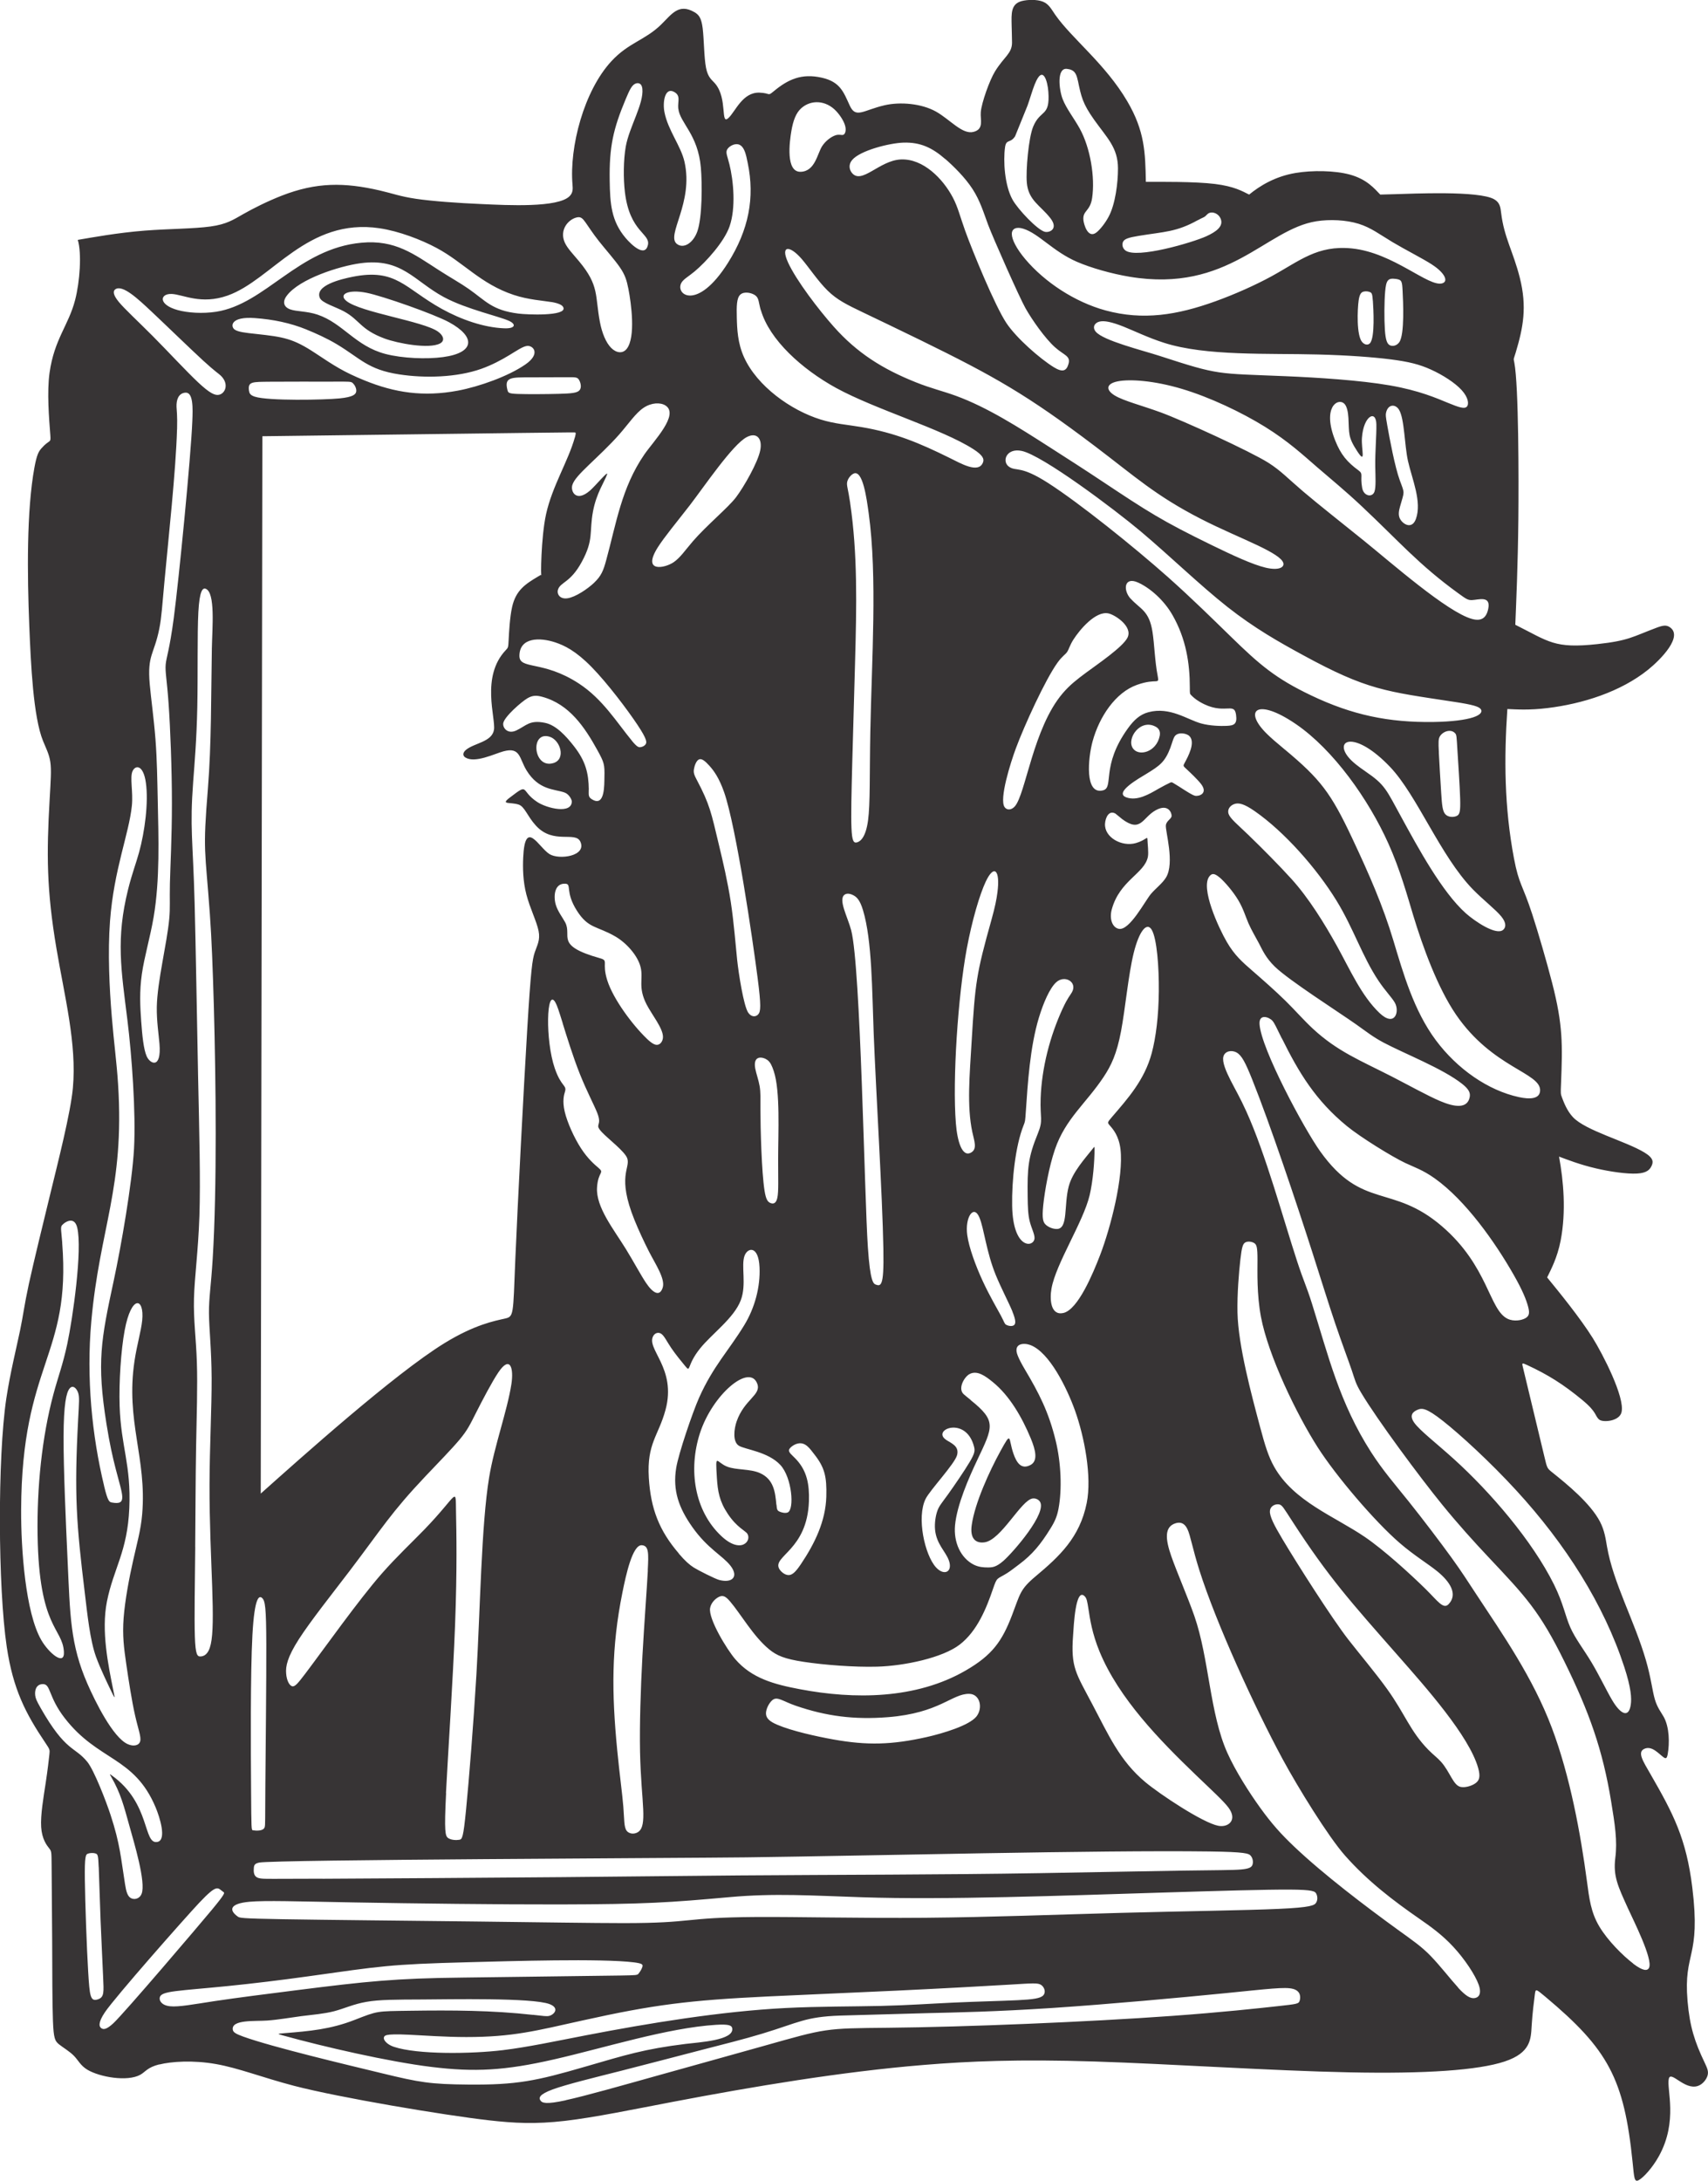<?xml version="1.0" encoding="UTF-8"?>
<!DOCTYPE svg PUBLIC "-//W3C//DTD SVG 1.1//EN" "http://www.w3.org/Graphics/SVG/1.1/DTD/svg11.dtd">
<!-- Creator: CorelDRAW -->
<svg xmlns="http://www.w3.org/2000/svg" xml:space="preserve" width="156.707mm" height="200mm" version="1.1" style="shape-rendering:geometricPrecision; text-rendering:geometricPrecision; image-rendering:optimizeQuality; fill-rule:evenodd; clip-rule:evenodd"
viewBox="0 0 307.43 392.37"
 xmlns:xlink="http://www.w3.org/1999/xlink">
 <defs>
  <style type="text/css">
   <![CDATA[
    .fil0 {fill:#373435}
   ]]>
  </style>
 </defs>
 <g id="Capa_x0020_1">
  <path class="fil0" d="M28.68 371.45c2.13,-0.54 6.07,-0.81 10.18,-0.08 4.11,0.72 8.4,2.44 14.08,3.92 8.19,2.13 26.91,5.27 35.04,6.2 4.58,0.52 8.39,0.72 13.73,0.1 5.34,-0.62 12.21,-2.05 19.45,-3.43 14.39,-2.74 30.27,-5.41 45.1,-6.63 8.11,-0.67 17.07,-1.05 30.71,-0.62 13.64,0.43 31.94,1.67 45.82,1.95 13.87,0.29 23.32,-0.38 28.04,-1.95 4.72,-1.57 4.72,-4.05 4.86,-6.39 0.14,-2.34 0.43,-4.53 0.57,-5.63 0.14,-1.1 0.14,-1.1 1.91,0.38 11.3,9.47 14.16,14.72 15.69,29.75 0.29,2.81 0.29,3.67 1.1,3.24 0.81,-0.43 2.43,-2.15 3.62,-4.29 3.52,-6.34 1.36,-12.12 1.8,-13.96 0.37,-1.54 2.81,2.11 5.23,1.3 0.86,-0.29 1.53,-1.14 1.74,-1.86 0.21,-0.72 -0.02,-1.29 -0.52,-2.34 -1.78,-3.72 -2.68,-6.44 -3.08,-11.11 -0.76,-8.94 2.43,-7.55 0.86,-20.38 -1.08,-8.8 -3.41,-13.27 -7.51,-20.38 -1.34,-2.33 -2.44,-3.97 -1.14,-4.58 1.35,-0.63 2.55,0.83 3.43,1.48 0.45,0.33 0.64,0.29 0.79,-0.52 0.35,-1.96 0.32,-4.86 -0.72,-6.72 -0.48,-0.86 -1.14,-1.62 -1.6,-3.17 -0.45,-1.55 -0.69,-3.89 -1.6,-7.01 -2.09,-7.19 -5.87,-13.87 -7.01,-20.48 -0.24,-1.38 -0.43,-2.86 -1.26,-4.46 -1.72,-3.3 -5.93,-6.74 -8.56,-8.84 -0.95,-0.76 -0.95,-0.76 -1.43,-2.79l-3.81 -15.85c-0.29,-1.14 -0.29,-1.14 0.64,-0.72 3.83,1.77 6.59,3.51 9.99,6.32 2.72,2.25 2.2,2.83 3.05,3.53 0.65,0.53 3.6,0.32 4,-1.34 0.65,-2.67 -3.4,-10.49 -5.17,-13.33 -2.32,-3.7 -6.04,-8.25 -8.22,-10.92 0.68,-1.4 1.83,-3.53 2.43,-6.63 1.01,-5.24 0.52,-10.73 -0.29,-15.11 1.44,0.53 3.72,1.44 6.65,2.12 2.55,0.6 5.6,1.03 7.39,0.93 1.79,-0.1 2.31,-0.72 2.62,-1.38 0.31,-0.67 0.41,-1.38 -1.29,-2.41 -3.4,-2.06 -10.58,-3.92 -12.87,-6.36 -1.07,-1.14 -1.64,-2.67 -1.93,-3.43 -0.29,-0.76 -0.29,-0.76 -0.21,-2.6 0.27,-6.96 0.37,-10.48 -1.6,-18.12 -1,-3.89 -2.53,-9.13 -3.58,-12.35 -1.81,-5.54 -2.38,-5.28 -3.29,-10.06 -1.75,-9.25 -1.79,-18.03 -1.19,-26.87 1.58,0.07 3.89,0.24 7.22,-0.17 6.27,-0.76 13.16,-2.91 18.12,-6.91 2.27,-1.83 6.43,-6.06 3.84,-7.68 -0.57,-0.36 -1.14,-0.31 -2.29,0.12 -4.42,1.66 -5.03,2.34 -10.68,2.96 -7.77,0.84 -8.67,-0.42 -14.78,-3.48 0.17,-4.31 0.46,-10.5 0.55,-19.05 0.07,-7.12 0.06,-23.89 -0.72,-28.08 -0.17,-0.92 -0.18,-0.43 0.24,-1.84 1.35,-4.51 2.07,-8.19 0.74,-13.47 -1.18,-4.69 -2.83,-7.23 -3.36,-11.66 -0.12,-1 -0.21,-1.86 -1.26,-2.46 -2.77,-1.57 -14.63,-1 -17.93,-0.91 -2.57,0.07 -2.57,0.07 -2.57,0.07 -1.03,-1.06 -2.4,-2.76 -5.48,-3.6 -2.72,-0.74 -6.77,-0.79 -9.75,-0.29 -3.74,0.63 -6.46,2.33 -8.37,3.89 -1.24,-0.62 -2.7,-1.48 -6.15,-1.91 -3.63,-0.45 -9.92,-0.38 -12.44,-0.38 -0.1,-5.26 -0.19,-9.13 -3.34,-14.49 -3.95,-6.73 -9.99,-11.3 -12.97,-15.57 -0.72,-1.03 -1.14,-1.93 -2.22,-2.36 -1.07,-0.43 -2.79,-0.38 -3.84,-0.1 -1.95,0.53 -1.83,2.27 -1.79,4.34 0.02,1.1 0.07,2.34 0.07,3.12 0,1.98 -1.43,2.54 -3.05,5.17 -0.99,1.6 -2.42,5.62 -2.57,7.32 -0.13,1.41 0.63,3.07 -1.31,3.58 -2.02,0.52 -4.2,-2.21 -6.75,-3.65 -2.58,-1.45 -6.43,-1.8 -9.27,-1.14 -3.83,0.89 -5.16,2.44 -6.25,0.07 -1.12,-2.43 -1.71,-4.28 -5.03,-5.03 -3.66,-0.83 -6.09,0.31 -8.65,2.43 -1.17,0.97 -0.52,0.34 -2.57,0.26 -3.05,-0.11 -4.33,3.38 -5.58,4.55 -1.5,1.41 -0.13,-3.44 -2.38,-6.15 -0.6,-0.72 -1.31,-1.05 -1.67,-2.88 -0.36,-1.84 -0.36,-5.17 -0.6,-7.1 -0.24,-1.93 -0.72,-2.46 -1.5,-2.91 -2.83,-1.63 -4.07,0.37 -5.98,2.24 -2.9,2.83 -5.81,3.22 -8.92,6.56 -5,5.38 -7.61,15.51 -7.03,22.24 0.07,0.83 0.07,1.45 -0.5,2.05 -2.06,2.15 -11.28,1.65 -15.76,1.45 -4.41,-0.19 -8.99,-0.52 -11.9,-0.95 -2.91,-0.43 -4.15,-0.95 -6.53,-1.5 -6.38,-1.47 -11.4,-1.51 -17.69,0.95 -2.62,1.03 -5.05,2.26 -6.87,3.29 -1.81,1.03 -3,1.84 -5.91,2.24 -2.91,0.41 -7.53,0.41 -11.8,0.74 -4.94,0.39 -9.46,1.22 -12.09,1.67 0.74,2.41 0.37,7.55 -0.48,10.82 -1.18,4.56 -3.75,7.03 -4.6,13.09 -0.49,3.48 -0.09,8.23 0.14,11.23 0.12,1.58 -0.11,0.64 -1.64,2.41 -0.48,0.55 -0.81,1.17 -1.22,3.39 -1.43,7.81 -1.3,19.28 -0.93,28.46 0.28,6.88 0.71,16.42 2.48,20.76 0.52,1.29 1.1,2.34 1.31,3.79 0.21,1.45 0.07,3.31 -0.12,6.65 -0.57,9.9 -0.56,16.35 1.22,26.89 1.45,8.59 3.68,17.15 2.96,25.08 -0.41,4.52 -2.69,13.39 -4.15,19.41 -1.22,5.01 -2.88,11.78 -3.77,15.85 -0.88,4.08 -0.98,5.46 -1.6,8.44 -0.62,2.98 -1.76,7.56 -2.46,12.16 -1.6,10.68 -1.51,34.03 0.07,44.68 1.14,7.67 3.4,12.02 6.94,17.28 0.83,1.24 0.83,1.24 0.74,2.12 -0.1,0.88 -0.29,2.65 -0.67,5.15 -0.38,2.5 -0.95,5.75 -0.81,7.91 0.14,2.17 1,3.27 1.43,3.81 0.43,0.55 0.43,0.55 0.45,3.17 0.02,2.62 0.07,7.87 0.1,13.4 0.02,5.53 0.02,11.35 0.14,14.49 0.12,3.15 0.36,3.62 1.08,4.21 0.72,0.58 1.93,1.28 2.71,2.09 0.79,0.81 1.16,1.74 2.41,2.49 2.21,1.32 7.2,2.2 9.53,0.9 0.93,-0.52 1.26,-1.32 3.4,-1.86zm7.17 -29.09c-2.48,2.63 -15.18,17.01 -16.99,19.72 -1.28,1.92 -1.01,2.59 -0.6,2.86 0.42,0.27 0.99,0.15 2.12,-0.89 1.99,-1.84 15.68,-17.93 17.75,-20.43 2.55,-3.08 2.31,-3.05 2.05,-3.23 -1.03,-0.7 -0.98,-1.57 -4.34,1.98zm-18.08 -6.44c0.08,1.99 0.18,5.69 0.33,9.56 0.15,3.87 0.37,7.93 0.46,10.25 0.11,2.66 0.24,3.62 -0.95,4 -1.36,0.44 -1.47,-0.56 -1.74,-4.97 -0.26,-4.27 -0.55,-12.37 -0.6,-16.58 -0.05,-4.21 0.14,-4.52 0.56,-4.67 0.42,-0.15 1.06,-0.15 1.42,-0.01 0.36,0.14 0.43,0.43 0.51,2.42zm-10.49 -28.67c4.59,8.06 6.12,6.9 8.44,9.76 1.22,1.51 3.37,7.06 4.18,9.54 1.73,5.27 1.86,7.81 2.6,12.44 0.21,1.35 0.45,2.18 1.05,2.52 0.6,0.33 1.55,0.17 1.93,-0.76 0.84,-2.04 -1.41,-9.41 -2.12,-11.98 -1.1,-3.97 -1.65,-6.12 -3.35,-9.08 -0.32,-0.56 -0.32,-0.56 0.14,-0.23 7.01,5.03 5.57,12.49 8.19,11.94 1.71,-0.36 0.4,-4.47 -0.32,-6.19 -3.88,-9.26 -10.35,-8.28 -16.4,-16.12 -2.92,-3.78 -2.48,-6.04 -3.84,-6.08 -1.14,-0.04 -1.57,0.92 -1.45,2.01 0.06,0.55 0.27,1.03 0.95,2.22zm107.67 47.85c-0.26,0.29 -0.45,0.29 -3.22,0.34l-28.39 0.37c-12.21,0.13 -17.33,0.68 -29.87,2.26 -5.48,0.69 -10.73,1.36 -14.69,1.95 -3.96,0.6 -6.63,1.12 -8.18,0.95 -1.55,-0.17 -1.98,-1.03 -1.84,-1.6 0.14,-0.57 0.86,-0.86 2.86,-1.12 2,-0.26 5.29,-0.5 9.54,-0.93 4.24,-0.43 9.44,-1.05 14.21,-1.72 13.16,-1.84 14.61,-2.18 28.85,-2.55 7.53,-0.2 24.14,-0.7 29.87,0.02 1.5,0.19 1.64,0.38 1.55,0.76 -0.1,0.38 -0.43,0.95 -0.69,1.24zm-19.04 7.42c-7.35,-0.82 -14.51,-0.85 -22.17,-0.74 -6.02,0.09 -5.69,-0 -9.92,1.65 -4.35,1.7 -8.16,2.02 -12.59,2.38 -1.45,0.12 -1.36,0.12 -0.24,0.43 7.3,2.02 18.91,4.7 26.68,5.65 7.75,0.95 13.17,0.67 22.05,-1.36 9.16,-2.09 20.4,-5.67 29.16,-6.22 2.29,-0.14 2.81,0.1 2.91,0.6 0.42,2.2 -5.94,2.53 -8.42,2.84 -7.42,0.92 -10.66,1.95 -18.14,4.12 -8.71,2.53 -12.21,3.27 -20.95,3.19 -6.81,-0.06 -8.69,-0.37 -15.52,-2.03 -6.16,-1.49 -19.71,-4.7 -24.98,-6.6 -1.38,-0.5 -1.81,-0.79 -1.88,-1.24 -0.3,-1.88 4.09,-1.49 6.2,-1.65 1.98,-0.14 4.08,-0.52 6.13,-0.79 2.05,-0.26 4.05,-0.41 5.89,-0.88 1.84,-0.48 3.5,-1.29 5.82,-1.69 2.31,-0.41 5.27,-0.41 10.08,-0.43 4.77,-0.02 19.76,-0.35 22.89,0.83 1.87,0.71 0.84,1.9 -0.05,2.12 -0.48,0.12 -1,0.02 -2.93,-0.19zm-25.01 5.75c4.25,1.42 13.97,1.28 19.6,0.6 4.53,-0.55 9.39,-1.6 14.95,-2.67 11.24,-2.17 24.33,-4.32 35.9,-4.91 6.03,-0.31 12.18,-0.26 17.21,-0.38 5.03,-0.12 8.94,-0.41 13.11,-0.6 4.17,-0.19 8.61,-0.29 11.47,-0.43 2.86,-0.14 4.15,-0.33 4.65,-0.88 0.5,-0.55 0.21,-1.45 -0.38,-1.86 -0.6,-0.41 -1.5,-0.31 -5.84,-0.05 -4.34,0.26 -12.11,0.69 -20.17,1.07 -8.06,0.38 -16.4,0.72 -23.27,1.05 -14.19,0.69 -20.46,1.47 -33.38,4.34 -8.3,1.84 -12.46,2.96 -20.81,2.96 -3.74,0 -7.7,-0.29 -10.2,-0.41 -2.5,-0.12 -3.55,-0.07 -4.1,0.05 -1.14,0.25 -0.42,1.56 1.26,2.12zm30.93 9.6c3.59,-0.78 10.13,-2.64 16.85,-4.52 6.72,-1.88 13.64,-3.79 18.71,-5.22 11.4,-3.21 10.94,-3.18 22.48,-3.29 13.71,-0.13 35.99,-1.04 51.04,-2.13 9.03,-0.65 15.66,-1.38 19.12,-1.76 3.46,-0.38 3.74,-0.41 3.91,-1 0.17,-0.59 0.22,-1.73 -1.22,-2.11 -1.43,-0.38 -4.34,0 -12.28,0.79 -7.94,0.79 -20.91,1.98 -31.04,2.65 -10.13,0.67 -17.43,0.81 -22.16,0.92l-16.04 0.45c-6.29,0.22 -7.4,1.25 -13.97,3.24 -3.22,0.98 -7.03,1.93 -11.37,3.05 -4.34,1.12 -9.2,2.41 -14.09,3.65 -4.89,1.24 -9.8,2.43 -12.28,3.34 -2.48,0.91 -2.53,1.53 -2.22,1.98 0.3,0.46 0.96,0.76 4.55,-0.02zm-50.95 -32.56c7.61,0.13 22.68,0.27 34.69,0.41 12.02,0.14 20.98,0.29 26.68,0.29 12.81,0 10.51,-1.01 23.82,-1.1 7.25,-0.05 18.74,0.24 30.44,0.14 11.71,-0.1 23.62,-0.57 35.14,-0.88 11.51,-0.31 22.62,-0.45 28.49,-0.72 5.86,-0.26 6.48,-0.64 6.77,-1.14 0.29,-0.5 0.24,-1.12 0.02,-1.57 -0.21,-0.45 -0.6,-0.74 -4.82,-0.76 -4.22,-0.02 -12.28,0.21 -23.31,0.55 -17.38,0.53 -38.59,1.33 -53.59,0.83 -9.18,-0.3 -15.76,-0.76 -23.93,-0.02 -10.7,0.96 -15.05,1.28 -30.59,1.31 -10.78,0.02 -26.37,-0.17 -36.9,-0.36 -10.54,-0.19 -16.02,-0.38 -18.9,-0.12 -3.71,0.34 -3.63,1.57 -2.1,2.66 0.33,0.24 0.49,0.35 8.1,0.48zm7.16 -7.28c9.83,-0.05 29.17,-0.17 43.13,-0.29 13.96,-0.12 22.54,-0.24 31.91,-0.31 18.45,-0.14 35.92,-0.11 54.1,-0.41 8.93,-0.14 19.04,-0.36 25.47,-0.45 6.44,-0.1 9.2,-0.07 10.76,-0.21 1.56,-0.14 1.92,-0.45 2.05,-0.92 0.13,-0.46 0.04,-1.08 -0.32,-1.53 -0.36,-0.44 -0.98,-0.7 -7.47,-0.79 -19.96,-0.26 -60.63,0.77 -83.36,1.06 -11.28,0.14 -84.94,0.4 -87.65,0.94 -0.77,0.16 -0.92,0.42 -0.97,0.91 -0.16,1.63 0.49,1.93 1.7,1.99 0.46,0.02 0.8,0.05 10.63,0zm137.9 -48.39c0.24,1.57 0.62,4.24 1.98,7.53 3.48,8.43 10.83,15.95 17.36,22.22 3.03,2.91 4.93,4.63 5.84,5.84 1.67,2.24 -0.02,3.62 -1.84,3.27 -2.81,-0.55 -10.49,-5.66 -13.11,-7.84 -4.66,-3.88 -6.7,-8.63 -9.54,-13.99 -2.99,-5.67 -3.91,-6.67 -3.48,-12.42 0.11,-1.51 0.41,-8.84 2.12,-7.01 0.33,0.36 0.43,0.83 0.67,2.41zm66.54 67.99c-1.36,-1.48 -3.27,-3.96 -4.96,-5.7 -1.69,-1.74 -3.17,-2.74 -5.84,-4.67 -5.88,-4.26 -13.42,-9.97 -18.74,-15.02 -2.34,-2.22 -4.01,-4.08 -6.06,-6.91 -2.05,-2.84 -4.48,-6.65 -5.96,-9.94 -3.18,-7.07 -3.28,-16.98 -5.94,-24.63 -1.17,-3.36 -3.17,-7.94 -4.15,-10.75 -1.05,-3.01 -1.33,-5.34 0.83,-5.96 0.67,-0.19 1.48,-0.14 2.05,1.03 0.57,1.17 0.91,3.46 2.17,7.44 3.06,9.64 9.97,24.69 14.95,33.92 2.81,5.2 8.24,13.99 11.25,17.4 4.11,4.65 8.73,8.15 13.42,11.4 1.93,1.34 4.08,2.86 6.1,5.05 2.03,2.19 3.93,5.05 4.55,6.79 0.62,1.74 -0.05,2.36 -0.79,2.43 -0.74,0.07 -1.55,-0.41 -2.91,-1.88zm-29.82 -83.84c6.5,10.04 10.63,14.62 19,24.13 5,5.69 12.76,14.4 14.4,20.17 0.45,1.6 0.21,2.26 -0.5,2.77 -0.72,0.5 -1.91,0.83 -2.69,0.64 -1.31,-0.32 -1.87,-2.67 -3.46,-4.48 -0.67,-0.76 -1.38,-1.24 -2.34,-2.22 -3.26,-3.34 -4.16,-6.39 -7.37,-10.87 -2.03,-2.84 -5.08,-6.46 -7.01,-8.94 -3,-3.86 -9.25,-13.69 -11.82,-18 -1.55,-2.6 -2.36,-4.17 -2.29,-5.13 0.07,-0.95 1.02,-1.29 1.62,-1.19 0.6,0.1 0.83,0.62 2.46,3.12zm61.29 79.48c-1.79,-1.36 -4.55,-4.08 -6.08,-6.65 -1.53,-2.57 -1.81,-5.01 -2.24,-8.22 -1.12,-8.39 -3.01,-18.81 -6.32,-27.56 -3.4,-8.99 -8.79,-16.72 -13.52,-23.89 -1.72,-2.6 -2.53,-3.93 -4.51,-6.67 -1.98,-2.74 -5.13,-6.89 -7.72,-10.13 -2.6,-3.24 -4.65,-5.58 -6.75,-8.84 -5.73,-8.92 -7.74,-17.46 -10.66,-26.75 -1.03,-3.27 -1.45,-3.89 -2.67,-7.61 -2.55,-7.79 -5.65,-19.25 -9.13,-26.94 -1.14,-2.53 -2.05,-4.05 -2.86,-5.65 -0.81,-1.6 -1.53,-3.27 -1.29,-4.24 0.24,-0.98 1.43,-1.26 2.36,-0.76 0.93,0.5 1.6,1.79 2.84,4.89 3.23,8.07 7.87,21.91 10.75,30.87 1.69,5.27 2.98,9.46 4.2,13.06 1.22,3.6 2.36,6.6 2.96,8.37 0.6,1.76 0.64,2.29 1.74,4.12 2.85,4.77 10.45,15.03 14.52,20.03 2.93,3.6 5.7,6.65 8.37,9.49 6.62,7.03 9.17,9.65 13.68,18.83 4.42,8.99 6.85,15.78 8.37,25.06 0.69,4.18 1.15,7.14 0.76,10.18 -0.42,3.31 0.48,5.13 2.26,9.06 1,2.2 4.55,9.19 3.81,10.73 -0.29,0.6 -1.1,0.6 -2.88,-0.76zm-34.21 -97.6c3.05,2.41 8.39,7.27 13.21,12.52 8.82,9.61 15.71,20.42 19.41,31.73 1.24,3.79 1.34,5.65 1.17,6.79 -0.36,2.5 -1.86,1.71 -3.36,-0.83 -1,-1.69 -2.34,-4.51 -3.74,-6.84 -1.41,-2.34 -2.88,-4.2 -3.79,-6.25 -0.91,-2.05 -1.24,-4.29 -2.93,-7.7 -3.9,-7.86 -11.46,-16.65 -18.05,-22.6 -3.19,-2.88 -6.06,-5.08 -7.08,-6.48 -1.02,-1.41 -0.21,-2.03 0.57,-2.36 0.79,-0.33 1.55,-0.38 4.6,2.03zm-29.01 -68.85c3.06,6.19 6.07,11.18 11.73,15.81 2.44,1.99 8.07,5.48 10.51,6.63 1.53,0.72 3.15,1.24 5.29,2.77 5.54,3.94 10.86,11.47 14.23,17.4 1.6,2.81 2.22,4.43 2.53,5.55 0.31,1.12 0.31,1.74 -0.41,2.17 -0.72,0.43 -2.15,0.67 -3.27,0.12 -3.33,-1.63 -3.44,-9.46 -11.8,-16.64 -8.98,-7.71 -14.32,-2.86 -21.91,-13.47 -2.89,-4.04 -10.64,-18.44 -10.92,-22.89 -0.12,-1.95 1.73,-1.27 2.31,-0.62 0.38,0.43 0.67,1.1 1.69,3.17zm-11.23 -28.97c0.95,0.81 2.43,2.53 3.36,4.08 0.93,1.55 1.31,2.93 1.86,4.2 0.55,1.26 1.26,2.41 1.91,3.65 0.64,1.24 1.22,2.57 2.84,4.15 2.56,2.48 11.38,8.09 14.64,10.39 1.95,1.38 3,2.24 4.93,3.27 3.79,2.01 10.65,4.66 14.16,7.44 1.36,1.07 1.45,1.74 1.34,2.36 -0.41,2.14 -2.72,1.82 -5.32,0.72 -2.24,-0.95 -5.58,-2.81 -8.65,-4.39 -5.73,-2.93 -9.84,-4.53 -14.28,-8.65 -1.67,-1.55 -3.05,-3.17 -4.89,-4.98 -1.84,-1.81 -4.12,-3.81 -5.96,-5.41 -1.84,-1.6 -3.22,-2.79 -4.62,-5.2 -1.45,-2.48 -4.84,-9.8 -3.1,-11.85 0.41,-0.48 0.83,-0.57 1.79,0.24zm5.39 -7.44c2.24,2.15 5.53,5.48 7.58,7.75 3.09,3.41 5.92,7.99 8.18,12.06 2.34,4.23 4.4,8.94 7.65,12.04 2.76,2.63 3.67,-0.24 2.77,-1.84 -0.52,-0.93 -1.72,-2.12 -2.93,-3.93 -2.93,-4.37 -4.52,-9.47 -7.58,-14.45 -3.56,-5.8 -9.38,-12.39 -14.71,-16.09 -1.95,-1.36 -2.91,-1.55 -3.67,-1.29 -0.76,0.26 -1.34,0.98 -1.03,1.81 0.31,0.83 1.5,1.79 3.74,3.93zm6.39 -15.54c6.36,5.3 8.26,7.76 12.11,15.95 3.07,6.52 5.54,12.17 7.41,18.4 1.75,5.81 3.66,12.6 7.65,17.95 3.85,5.17 9.42,9.04 14.97,10.23 1.86,0.4 3.73,0.38 3.79,-1.17 0.14,-3.25 -8.55,-4.05 -15.14,-13.68 -3.29,-4.81 -5.96,-12.11 -7.7,-17.86 -1.07,-3.55 -2.36,-8.22 -4.46,-12.9 -3.59,-8 -9.92,-16.9 -16.64,-21.5 -7.09,-4.85 -9.58,-2.46 -5.17,1.81 0.74,0.72 1.45,1.34 3.17,2.77zm14.47 3.91c3.62,2.46 3.74,3.26 6.56,8.39 2.87,5.24 7.24,13.34 11.54,17.16 1.6,1.42 5.48,4.06 6.72,2.96 0.43,-0.38 0.67,-1.14 -0.33,-2.38 -1,-1.24 -3.24,-2.96 -5.13,-4.89 -5.87,-6.02 -10.03,-16.93 -14.92,-22.05 -6.23,-6.52 -10.05,-4.95 -7.53,-1.79 0.74,0.93 1.98,1.84 3.1,2.6zm13.23 -3.39c0.1,1.91 0.29,5.15 0.43,7.32 0.14,2.17 0.24,3.27 0.76,3.81 0.52,0.55 1.48,0.55 2.03,0.29 0.55,-0.26 0.69,-0.79 0.62,-3.15 -0.07,-2.36 -0.36,-6.56 -0.5,-8.82 -0.14,-2.26 -0.14,-2.6 -0.38,-2.88 -0.71,-0.85 -2.15,-0.43 -2.74,0.48 -0.31,0.48 -0.31,1.05 -0.21,2.96zm2.77 -9.11c-12.37,-1.89 -15.63,-2.09 -27.27,-8.44 -4.2,-2.29 -8.63,-4.77 -13.56,-8.65 -4.93,-3.89 -10.37,-9.18 -15.61,-13.59 -4.8,-4.03 -17.67,-13.68 -21.41,-14.47 -2.8,-0.59 -3.69,1.99 -2.19,2.91 1.29,0.79 2.01,-0.3 6.94,2.86 5.6,3.59 15.42,11.47 21.48,16.85 4.48,3.98 8.53,7.99 11.42,10.8 5.2,5.07 8.05,7.52 14.47,10.58 7.36,3.51 13.93,4.89 22.03,4.77 3.29,-0.05 5.72,-0.38 7.1,-0.83 1.38,-0.45 1.72,-1.03 1.38,-1.48 -0.33,-0.45 -1.33,-0.79 -4.77,-1.31zm-124.8 -70.49c1.54,5.34 7.38,10.63 13.56,14.02 7.06,3.86 18.99,7.35 24.67,10.99 1.79,1.14 1.98,1.81 1.76,2.38 -0.79,2.11 -4,0.2 -6.06,-0.81 -5.3,-2.62 -9.77,-4.51 -15.83,-5.53 -2.55,-0.43 -4.79,-0.57 -7.34,-1.36 -5.34,-1.65 -11.43,-5.98 -13.8,-11.23 -1.14,-2.53 -1.24,-5.05 -1.29,-7.08 -0.05,-2.03 -0.05,-3.55 0.64,-4.17 0.69,-0.62 2.07,-0.33 2.72,0.17 0.64,0.5 0.55,1.22 0.95,2.62zm4.86 -8.63c1.52,3.33 5.58,8.61 8.27,11.63 4.19,4.71 8.75,7.59 14.76,9.99 2.74,1.1 4.84,1.57 7.2,2.43 5.65,2.06 11.3,5.67 16.78,9.18 3.17,2.03 6.51,4.17 9.63,6.25 8.12,5.39 10.66,7.06 19.72,11.47 3.62,1.76 7.3,3.48 9.66,4.03 2.36,0.55 3.41,-0.07 3.15,-0.88 -0.26,-0.81 -1.84,-1.81 -4.58,-3.12 -2.74,-1.31 -6.65,-2.93 -10.27,-4.79 -8.13,-4.17 -11.83,-7.61 -19.07,-13.09 -12.26,-9.28 -18.17,-12.59 -31.4,-19.07 -3.65,-1.79 -7.56,-3.65 -10.39,-5.01 -2.84,-1.36 -4.6,-2.22 -6.32,-3.91 -1.72,-1.69 -3.39,-4.22 -4.67,-5.7 -2.2,-2.52 -3.82,-2.39 -2.46,0.6zm123.11 60.81c-0.72,0.02 -1.05,-0.22 -2.43,-1.22 -7.13,-5.16 -10.71,-9.39 -17.33,-15.61 -3.17,-2.98 -5.55,-4.89 -8.08,-7.08 -2.53,-2.19 -5.2,-4.67 -9.39,-7.27 -4.2,-2.6 -9.92,-5.32 -14.95,-6.82 -5.03,-1.5 -9.37,-1.79 -11.54,-1.36 -2.17,0.43 -2.17,1.57 -0.55,2.55 1.62,0.98 4.86,1.79 8.25,3.03 4.03,1.47 16.13,7.01 19.38,9.06 2.26,1.43 3.46,2.77 6.25,5.15 2.79,2.38 7.18,5.82 11.01,8.92 4.81,3.88 14.97,12.83 19.41,14.04 1.67,0.46 2.59,-0.15 2.93,-1.84 0.49,-2.44 -1.78,-1.59 -2.96,-1.55zm-15.25 -31.6c0.46,2.59 1.41,7.7 2.31,10.12 0.9,2.42 0.81,1.82 0.02,4.65 -0.23,0.81 -0.32,1.48 -0.07,2.07 0.44,1.05 2.2,2.19 2.93,0.15 1.11,-3.09 -0.7,-7.15 -1.43,-10.41 -0.64,-2.85 -0.62,-7.62 -1.62,-9.24 -0.66,-1.06 -1.97,-0.99 -2.32,0.51 -0.1,0.41 -0.07,0.72 0.18,2.13zm-6.96 -1.14c-0.06,-1.08 -0.27,-2.21 -0.81,-2.66 -1.17,-0.99 -3.91,0.77 -1.59,6.64 1.03,2.61 2.19,3.94 4.21,5.42 0.93,0.68 0.26,0.88 0.66,3.14 0.27,1.55 1.85,1.78 2.22,0.68 0.29,-0.86 0.17,-2.69 0.14,-4.47 -0.04,-2.76 0.24,-5.69 0.2,-7.64 -0.05,-2.7 -2.33,-1.52 -2.6,2.46 -0.14,2.06 0.78,4.85 -0.81,2.44 -1.75,-2.65 -1.47,-3.27 -1.62,-6.01zm17.93 -2.74c-2.03,-0.83 -5.13,-2.22 -10.49,-3.15 -5.36,-0.93 -12.99,-1.41 -18.67,-1.65 -12.65,-0.53 -11.88,-0.12 -22.74,-3.65 -3.1,-1.01 -10.15,-2.74 -11.51,-4.36 -0.64,-0.76 -0.26,-1.57 0.64,-1.81 0.91,-0.24 2.34,0.1 4.32,0.88 1.98,0.79 4.51,2.03 7.34,2.93 7.56,2.42 18.67,1.86 27.68,2.1 5.48,0.14 9.92,0.48 13.11,0.88 3.19,0.41 5.15,0.88 7.25,1.84 2.1,0.95 4.34,2.38 5.53,3.7 1.19,1.31 1.34,2.5 0.93,2.96 -0.41,0.45 -1.36,0.17 -3.39,-0.67zm-8.18 -20.13c0.09,1.74 0.4,7.84 -0.61,9.23 -0.44,0.61 -1.16,0.77 -1.66,0.54 -0.5,-0.24 -0.79,-0.88 -0.92,-2.8 -0.13,-1.92 -0.11,-5.11 0.05,-6.87 0.18,-2.06 0.5,-2.46 1.9,-2.28 1.11,0.15 1.15,0.41 1.24,2.18zm-5.35 1.75c0.09,1.33 0.42,6.68 -0.54,7.66 -0.38,0.39 -0.95,0.25 -1.36,-0.19 -1.09,-1.18 -0.88,-5.98 -0.66,-7.53 0.18,-1.23 0.51,-1.49 0.92,-1.59 0.41,-0.1 0.88,-0.02 1.17,0.12 0.29,0.14 0.38,0.36 0.46,1.53zm-31.49 -14.51c-3.89,2.17 -6.06,2.08 -10.68,2.84 -1.82,0.3 -2.49,0.54 -2.77,1.01 -0.27,0.48 -0.15,1.19 0.39,1.61 2.02,1.54 12.06,-1.41 14.57,-2.55 1.73,-0.79 3.26,-1.81 2.52,-3.3 -0.41,-0.82 -1.38,-1.15 -2,-0.89 -0.32,0.13 -0.51,0.44 -0.76,0.63 -0.25,0.19 -0.56,0.26 -1.26,0.66zm42.14 8c-1.74,-1.12 -4.79,-2.65 -7.1,-4.03 -2.31,-1.38 -3.89,-2.62 -6.13,-3.31 -2.24,-0.69 -5.15,-0.83 -7.58,-0.45 -9.17,1.44 -15.79,12.93 -33.59,9.99 -3.31,-0.55 -6.98,-1.6 -9.51,-2.69 -4.33,-1.88 -6.86,-5.08 -9.66,-5.96 -1.22,-0.38 -2.07,-0.05 -2.07,0.95 0,1 0.86,2.67 2.41,4.51 3.51,4.16 8.92,7.72 14.42,9.23 6.8,1.86 12.95,0.84 19.79,-1.62 3.58,-1.29 7.29,-2.96 10.13,-4.51 5.07,-2.77 8.24,-5.64 14.47,-5.01 7.52,0.77 13.83,7.04 16.28,6.27 1.14,-0.36 0.4,-1.91 -1.86,-3.36zm-63.75 -33.11c0.61,2.94 0.85,4.12 2.93,7.06 2.33,3.28 4.29,5 4.29,8.77 0,2.59 -0.47,6.4 -1.67,8.65 -0.62,1.17 -1.53,2.31 -2.19,2.84 -1.57,1.24 -2.29,-1.5 -2.36,-2.19 -0.18,-1.79 1.21,-1.53 1.57,-4.01 0.54,-3.71 -0.31,-8.99 -2.24,-12.49 -1.03,-1.86 -2.41,-3.58 -3.08,-5.32 -0.65,-1.71 -1.07,-5.6 0.76,-5.41 1.38,0.14 1.72,0.85 1.98,2.1zm-7.75 0.64c-0.43,1.07 -0.86,2.6 -1.31,3.86l-2.24 5.53c-0.87,1.34 -1.59,0.42 -1.81,1.98 -0.34,2.43 -0.09,6.85 1.36,9.44 0.97,1.74 4.5,5.47 5.82,5.77 0.84,0.19 2.48,-0.53 0.98,-2.46 -1.78,-2.28 -3.97,-3.19 -4.24,-6.39 -0.19,-2.21 0.31,-8.03 1.14,-10.06 1.31,-3.18 3.06,-1.68 2.74,-6.25 -0.13,-1.93 -0.99,-5.03 -2.43,-1.43zm-16.12 13.47c1.48,1.29 3.58,3.34 4.93,5.44 1.36,2.1 1.98,4.24 2.79,6.41 0.88,2.35 5.6,13.01 6.72,15 1.17,2.08 3.51,5.41 5.29,7.01 1.66,1.49 2.86,1.55 2.46,3 -0.38,1.36 -1.12,1.55 -2.67,0.6 -2.49,-1.54 -6.73,-5.24 -8.53,-7.96 -2.05,-3.09 -6.07,-12.87 -7.41,-16.59 -0.95,-2.65 -1.29,-4.22 -2.22,-5.98 -1.78,-3.38 -5.34,-7.02 -9.35,-6.84 -3.9,0.17 -7.09,4.63 -8.84,2.38 -0.43,-0.55 -0.62,-1.45 0.05,-2.26 1.44,-1.75 6.81,-3.08 9.27,-3.15 3.02,-0.09 5.16,0.91 7.51,2.96zm-19.75 -4.26c-0.73,0.23 -1.78,0.97 -2.42,1.97 -0.86,1.34 -1.26,4.53 -3.86,4.6 -2.72,0.08 -2.01,-5.37 -1.66,-7.39 0.32,-1.84 0.82,-3.19 1.76,-4.04 1.77,-1.59 4.45,-1.46 6.29,0.5 0.77,0.82 1.42,1.87 1.63,2.69 0.21,0.82 0,1.42 -0.31,1.57 -0.31,0.15 -0.72,-0.13 -1.44,0.1zm-19.12 5.13c0.78,3.14 1.19,7.95 0.05,11.25 -0.96,2.77 -4.2,6.37 -6.31,8.13 -1.07,0.89 -1.95,1.35 -2.34,1.99 -1.25,2.11 2.78,5.3 8.36,-3.55 3.75,-5.95 4.85,-11.74 3.56,-17.94 -0.29,-1.39 -0.63,-3.68 -2.28,-3.39 -0.61,0.11 -1.3,0.56 -1.49,1.08 -0.19,0.52 0.12,1.12 0.44,2.42zm-9.18 -9.93c0.29,2.61 3.54,4.59 4.06,10.63 0.25,2.87 0.26,8.95 -0.64,11.48 -0.76,2.12 -2.51,3.18 -3.7,2.22 -1.95,-1.59 3.07,-7.37 1.39,-14.77 -0.65,-2.87 -2.98,-5.66 -3.61,-8.95 -0.34,-1.76 0.07,-4.44 1.67,-3.65 1.36,0.68 0.68,1.74 0.82,3.04zm-9.48 -1.68c-2.25,5.37 -2.96,8.57 -2.87,14.59 0.06,4.23 0.29,7.31 2.85,10.35 1.11,1.31 3.51,3.55 4.03,1.28 0.47,-2.09 -3.27,-2.28 -4.14,-9.49 -0.3,-2.48 -0.27,-5.79 0.15,-8.21 0.63,-3.54 3.27,-7.7 2.99,-10.42 -0.11,-1.04 -0.82,-1.16 -1.37,-0.85 -0.55,0.31 -0.93,1.05 -1.64,2.75zm-8.37 29.17c3.66,4.39 2.83,6.13 3.74,10.92 0.38,2 1.1,3.72 2.03,4.65 0.93,0.93 2.07,1.07 2.79,0.17 1.66,-2.1 0.8,-8.27 0.31,-10.78 -0.31,-1.57 -0.6,-2.53 -1.55,-3.91 -0.95,-1.38 -2.57,-3.19 -3.74,-4.67 -1.17,-1.48 -1.88,-2.62 -2.41,-3.36 -0.52,-0.74 -0.86,-1.07 -1.5,-0.95 -1.57,0.29 -3.28,2.23 -2.26,4.53 0.48,1.07 1.53,2.12 2.6,3.41zm-4.96 7.32c-1.55,-0.26 -4.17,-0.41 -6.82,-1.29 -5.98,-1.99 -9.01,-5.85 -13.9,-8.46 -2.77,-1.48 -6.72,-3 -10.23,-3.53 -13.06,-1.95 -19.39,9.3 -27.37,12.11 -4.79,1.69 -7.98,-0.19 -10.04,-0.29 -2.17,-0.1 -2.51,1.93 1.1,2.91 1.76,0.48 4.43,0.67 6.89,0.29 8.88,-1.38 14.76,-11.38 26.15,-12.42 6.06,-0.56 9.39,2.02 13.92,4.93 2,1.29 3.96,2.38 5.39,3.39 3.07,2.15 4.18,3.83 8.92,4.43 1.53,0.2 8.61,0.5 8.13,-1.05 -0.12,-0.38 -0.6,-0.76 -2.15,-1.03zm-12.6 1.77c-2.16,-0.68 -4.68,-1.53 -6.81,-2.68 -5.35,-2.89 -7.54,-7.08 -14.97,-6.08 -3.81,0.51 -11.01,2.81 -13.28,5.84 -0.86,1.14 -0.52,2.05 0.6,2.46 1.12,0.41 3.03,0.31 4.93,0.95 4.57,1.54 6.8,5.65 12.21,7.07 3.05,0.8 7.44,0.97 10.37,0.57 5.76,-0.77 5.93,-3.65 1.1,-6.27 -2.73,-1.48 -12.01,-4.74 -14.85,-5.3 -3.34,-0.67 -5.12,0.28 -3.62,1.48 2.58,2.06 13.84,3.63 16.47,5.5 1.03,0.73 1.26,1.66 0.38,2.13 -1.97,1.06 -7.64,-0.01 -9.99,-0.88 -4.39,-1.63 -4.44,-3.33 -7.32,-4.89 -1.54,-0.83 -3.96,-1.51 -4.34,-2.43 -0.92,-2.24 3.81,-3.37 5.91,-3.79 7.87,-1.57 9.38,2.08 16.04,5.77 3.45,1.91 7.55,3.36 11.25,3.5 2.03,0.08 2.21,-0.75 0.79,-1.37 -0.93,-0.41 -2.72,-0.9 -4.88,-1.58zm-31.48 3.19c1.53,0.62 3.6,1.53 5.46,2.65 4.27,2.57 5.54,4.53 11.18,5.4 4.67,0.72 10.4,0.55 14.76,-0.99 1.95,-0.69 3.67,-1.62 5.05,-2.46 1.38,-0.83 2.43,-1.57 3.21,-1.67 1.08,-0.13 2.54,1.38 -0.3,3.34 -3.03,2.1 -8.27,3.98 -12.17,4.71 -6.17,1.15 -11.31,0.38 -16.77,-1.84 -3.79,-1.54 -5.4,-2.61 -8.87,-4.91 -4.03,-2.67 -5.75,-2.92 -10.7,-3.46 -1.86,-0.2 -3.24,-0.35 -3.84,-0.8 -0.73,-0.55 -0.75,-2.38 3.69,-2.05 3.26,0.24 6.31,0.86 9.3,2.07zm4.81 9.36c-2.88,0 -8.37,-0.02 -11.34,0.01 -3.27,0.04 -4.09,-0.06 -3.86,1.61 0.06,0.43 0.2,0.81 1.05,1.08 2.39,0.78 12.51,0.59 15.27,0.31 2.46,-0.25 2.93,-0.73 2.99,-1.28 0.06,-0.55 -0.3,-1.17 -0.62,-1.47 -0.32,-0.3 -0.61,-0.27 -3.49,-0.27zm-23.49 -3.83c-2.35,-2.16 -6.62,-6.31 -9.27,-8.8 -2.39,-2.24 -5.23,-4.93 -6.52,-3.97 -0.38,0.29 -0.45,0.91 0.64,2.24 1.1,1.33 3.36,3.39 6.13,6.17 2.77,2.79 6.03,6.32 8.14,8.3 2.11,1.98 3.06,2.41 3.78,2.25 1.15,-0.25 1.84,-1.97 0.32,-3.44 -0.44,-0.43 -0.87,-0.6 -3.22,-2.75zm-4.66 12.43c-0.2,7.31 -1.56,19.79 -2.26,27.32 -0.38,4.08 -0.52,6.51 -0.93,8.53 -0.94,4.71 -2.19,4.65 -1.72,9.99 0.21,2.43 0.74,6.15 1.03,9.89 0.29,3.74 0.33,7.51 0.41,10.97 0.14,6.76 0.41,14.27 -0.74,21.03 -0.62,3.65 -1.67,7.13 -2.12,10.25 -0.45,3.12 -0.31,5.89 -0.12,8.49 0.19,2.6 0.43,5.03 0.98,6.29 0.61,1.41 2.7,2.4 2.31,-2.24 -0.14,-1.69 -0.52,-4.08 -0.48,-6.63 0.09,-4.6 1.82,-11.33 2.24,-15.85 0.19,-2.05 0.05,-3.24 0.12,-6.37 0.07,-3.12 0.36,-8.18 0.36,-14.4 0,-6.22 -0.29,-13.61 -0.6,-17.98 -0.31,-4.36 -0.64,-5.7 -0.52,-7.01 0.12,-1.31 0.69,-2.6 1.45,-8.32 0.92,-6.93 3.08,-28.98 3.34,-35.38 0.1,-2.42 0.2,-5.36 -1.29,-5.2 -1.25,0.14 -1.59,1.35 -1.55,2.55 0.02,0.69 0.17,1.41 0.1,4.05zm15.9 243.83c0.05,-6.46 0.19,-18.62 0.17,-25.27 -0.02,-6.65 -0.21,-7.8 -0.74,-8.3 -0.52,-0.5 -1.38,-0.36 -1.76,6.67 -0.38,7.03 -0.29,20.95 -0.24,27.96 0.05,7.01 0.05,7.1 0.33,7.15 0.55,0.09 1.91,0.18 2.12,-0.57 0.12,-0.43 0.07,-1.19 0.12,-7.65zm56.44 -252.78c-0.29,-0.46 -0.61,-0.46 -2.17,-0.45 -1.56,0.01 -4.36,0.02 -6.45,0.02 -3.54,0.01 -4.85,-0.09 -4.25,2.26 0.13,0.51 0.17,0.67 1.89,0.73 1.72,0.06 5.12,0.04 7.36,-0.02 2.24,-0.06 3.33,-0.15 3.74,-0.66 0.42,-0.51 0.17,-1.42 -0.12,-1.88zm2.76 36.5c1.27,-1.2 1.65,-2.2 2.14,-3.99 1.81,-6.6 2.76,-13.08 6.87,-19.05 1.67,-2.43 6.37,-7.2 3.8,-8.83 -0.88,-0.56 -2.5,-0.54 -3.93,0.42 -1.43,0.95 -2.67,2.84 -4.37,4.78 -1.7,1.94 -3.87,3.95 -5.49,5.51 -1.62,1.56 -2.69,2.68 -2.97,3.62 -0.34,1.15 0.68,3.16 3.18,0.99 0.93,-0.8 3.35,-3.72 3.08,-2.92 -0.47,1.34 -1.92,3.38 -2.53,6.63 -0.72,3.83 0.18,5.05 -2.03,9.12 -2.06,3.8 -3.84,3.6 -4.28,4.99 -0.25,0.8 0.36,1.77 1.74,1.55 1.38,-0.21 3.53,-1.61 4.8,-2.82zm29.88 -23.81c-0.42,2.17 -2.93,6.57 -4.36,8.46 -1.42,1.87 -5.31,5.07 -7.77,7.92 -1.37,1.59 -2.28,2.97 -3.48,3.78 -1.62,1.09 -5.72,1.89 -2.84,-2.68 1.18,-1.87 3.44,-4.57 5.76,-7.57 2.62,-3.4 7.7,-10.93 10.25,-12.27 1.84,-0.97 2.85,0.3 2.44,2.36zm16.18 9.5c1.35,9.1 1.17,18.43 0.88,28.82 -0.17,6.03 -0.36,12.56 -0.5,17.9 -0.14,5.34 -0.24,9.49 -0.14,11.78 0.1,2.29 0.38,2.72 1,2.55 0.62,-0.17 1.57,-0.93 1.98,-3.93 0.41,-3 0.26,-8.25 0.41,-15.9 0.24,-12.87 1.29,-27.94 -0.29,-39.36 -0.37,-2.7 -1.07,-7.95 -2.74,-7.15 -0.5,0.24 -1.03,0.91 -1.14,1.53 -0.12,0.62 0.17,1.19 0.55,3.77zm42.48 30.51c2.01,-1.49 6.59,-4.59 7.44,-6.29 1,-2 -2.22,-4.1 -3.41,-4.36 -2.33,-0.52 -5.23,2.99 -6.32,4.7 -0.67,1.05 -0.81,1.76 -1.14,2.24 -0.33,0.48 -0.86,0.72 -1.72,1.91 -2.21,3.07 -5.98,11.33 -7.49,15.4 -0.98,2.63 -3.02,9.12 -2.05,10.58 0.38,0.57 1.19,0.62 1.84,-0.1 1.98,-2.21 3.29,-14.11 8.63,-20.36 1.26,-1.48 2.55,-2.48 4.22,-3.72zm-39.29 103.37c-0.63,-9.17 -1.28,-50.36 -3,-57 -0.63,-2.42 -2.46,-5.67 -1.12,-6.46 0.41,-0.24 0.98,-0.14 1.55,0.17 0.57,0.31 1.14,0.83 1.69,2.65 1.65,5.44 1.63,14.54 1.93,22.24 0.4,10.22 1.57,29.12 1.74,38.64 0.07,3.91 -0.07,5.34 -0.31,6.03 -0.24,0.69 -0.57,0.64 -1.03,0.48 -0.45,-0.17 -1.03,-0.45 -1.45,-6.75zm-52.74 -145.66c0.26,-0.92 0.13,-0.92 -0.05,-0.93 -0.18,-0.01 -0.41,-0.01 -9.78,0.1l-46.42 0.59 -0.29 190.24c7.09,-6.32 24.02,-21.51 33.09,-27.08 5.44,-3.34 9.06,-4 10.78,-4.39 1.72,-0.38 1.53,-0.48 1.95,-10.63 0.43,-10.16 1.48,-30.37 2.14,-41.33 0.66,-10.96 0.93,-12.66 1.36,-13.95 0.43,-1.29 1.02,-2.18 0.69,-3.85 -0.33,-1.68 -1.57,-4.14 -2.2,-6.57 -0.63,-2.43 -0.65,-4.82 -0.57,-6.64 0.33,-7.14 2.79,-1.81 4.75,-0.61 1.72,1.06 6.69,0.37 5.55,-2.22 -0.87,-1.99 -4.84,0.56 -8.01,-2.91 -1.58,-1.73 -2.01,-3.43 -3.12,-3.79 -1.51,-0.49 -3.32,0.07 -1.6,-1.24 3.64,-2.77 1.79,-1.29 4.98,0.79 1.77,1.15 6.2,2.2 6.2,-0.12 0,-0.29 -0.46,-1.32 -1.36,-1.62 -1.85,-0.62 -4.59,-0.41 -6.77,-3.93 -1.35,-2.18 -1.08,-4.29 -4.17,-3.46 -1.59,0.43 -5.1,2.18 -6.84,1.12 -0.55,-0.33 -0.5,-0.91 0.12,-1.41 1.5,-1.21 4.65,-1.4 5.01,-3.58 0.34,-2.11 -2.4,-9.57 2.12,-14.33 0.45,-0.48 0.45,-0.48 0.52,-1.84 0.07,-1.36 0.21,-4.08 0.62,-5.91 0.68,-3.08 2.46,-4.18 4.72,-5.53 0.6,-0.36 0.6,-0.36 0.57,-0.24 -0.16,0.79 -0.1,-6.75 0.83,-10.97 1.12,-5.05 3.99,-9.54 5.17,-13.77zm10.28 54.56c-2.77,-3.36 -5.27,-7.51 -9.56,-10.31 -6.52,-4.26 -10.76,-2.41 -10.7,-5.03 0.06,-3.28 3.64,-3.31 6.48,-2.36 1.61,0.54 3.66,1.51 6.51,4.42 2.85,2.91 6.5,7.75 8.27,10.42 1.78,2.67 1.68,3.17 1.45,3.49 -0.23,0.32 -0.58,0.46 -0.91,0.51 -0.32,0.05 -0.61,0 -1.55,-1.14zm-7.77 8.75c-0.04,-2.96 -0.59,-5.09 -2.61,-7.7 -1.45,-1.87 -3.26,-3.87 -5.26,-4.28 -2.83,-0.59 -3.4,0.54 -5.19,1.37 -1.57,0.73 -2.48,-0.5 -2.34,-1.32 0.2,-1.16 3.29,-3.86 4.36,-4.48 0.93,-0.54 1.64,-0.54 2.69,-0.25 4.84,1.32 7.62,5.46 9.91,9.62 1.19,2.17 1.31,2.52 1.25,4.86 -0.03,1.31 0.09,5.13 -2,4.09 -0.99,-0.49 -0.81,-0.87 -0.82,-1.91zm-7.1 -9.5c1.99,0.58 3.03,4.05 0.74,4.75 -3.64,1.12 -4.26,-5.78 -0.74,-4.75zm17.49 54.29c-2.5,-2.4 -5.98,-7.04 -7.06,-10.42 -1.05,-3.31 0.33,-3.54 -1.34,-4.01 -8.22,-2.31 -4.91,-3.94 -6.25,-6.46 -0.43,-0.81 -1.33,-1.95 -1.69,-3.17 -0.43,-1.48 -0.28,-3.89 1.74,-3.77 1.18,0.07 -0.1,1.44 2.07,4.86 2.07,3.25 3.57,2.7 6.91,4.63 1.91,1.1 4.02,3.37 4.55,5.51 0.53,2.1 -0.53,3.57 1.07,6.7 0.93,1.83 3.01,4.34 2.96,5.91 -0.02,0.64 -0.36,1.17 -0.81,1.33 -0.45,0.17 -1.03,-0.02 -2.17,-1.12zm9.06 -46.49c2.33,4.42 2.58,5.85 3.96,11.63 0.72,3 1.57,6.58 2.15,10.35 0.57,3.77 0.86,7.72 1.14,10.37 0.26,2.44 1.16,8.24 1.98,9.49 0.55,0.83 1.36,0.83 1.81,0.33 0.45,-0.5 0.55,-1.5 -0.1,-6.51 -0.89,-6.96 -3.87,-27.23 -6.03,-33.45 -0.91,-2.6 -1.86,-3.89 -2.65,-4.77 -0.79,-0.88 -1.41,-1.36 -1.88,-1.14 -0.48,0.21 -0.81,1.12 -0.91,1.76 -0.1,0.64 0.05,1.03 0.52,1.93zm10.51 51.92c0.17,0.91 0.6,2.05 0.79,3.17 0.19,1.12 0.14,2.22 0.14,4.1 0,3.48 0.21,11.34 0.74,14.69 0.26,1.65 0.6,2.03 1.05,2.22 0.45,0.19 1.03,0.19 1.26,-0.95 0.24,-1.14 0.14,-3.43 0.14,-6.87 0,-4.77 0.41,-12.31 -0.79,-15.9 -0.31,-0.93 -0.6,-1.6 -1.14,-2 -0.75,-0.56 -2.66,-1.01 -2.19,1.55zm-34.66 -8.13c0.72,2.31 1.86,6.03 3.1,9.13 1.24,3.1 2.57,5.58 3.12,6.98 0.98,2.5 -0.65,1.87 0.83,3.46 1.13,1.21 4.18,3.5 4.58,4.74 0.57,1.77 -1.9,3.18 1.29,11.06 0.76,1.88 1.72,3.93 2.62,5.7 1.17,2.28 2.96,4.91 2.46,6.48 -0.54,1.68 -1.76,0.99 -3,-0.86 -0.93,-1.38 -2.17,-3.72 -3.62,-6.08 -2.23,-3.61 -5.41,-7.55 -5.2,-11.06 0.18,-3 1.45,-2.55 0.21,-3.6 -0.62,-0.52 -1.86,-1.57 -3.1,-3.48 -1.24,-1.91 -2.48,-4.67 -2.93,-6.6 -0.45,-1.93 -0.12,-3.03 0.05,-3.58 0.37,-1.22 -0.67,-0.81 -1.84,-4.22 -1.73,-5.04 -1.5,-14.6 0.1,-11.87 0.33,0.57 0.62,1.48 1.34,3.79zm20.91 95.38c-3.52,-4.09 -5.07,-8.02 -5.41,-13.64 -0.37,-6.17 1.74,-7.53 3,-12.18 2.07,-7.58 -3.62,-11.02 -2.17,-13.37 0.31,-0.5 0.93,-0.69 1.45,-0.31 0.52,0.38 0.95,1.33 1.74,2.5 0.79,1.17 1.93,2.55 2.5,3.24 1.11,1.35 0.19,-0.03 2.74,-3.17 2.13,-2.63 6.07,-5.42 7.29,-8.63 1.09,-2.85 0.01,-6.24 0.69,-8.03 0.55,-1.47 2.51,-1.87 2.69,2.1 0.16,3.47 -0.83,7.28 -2.77,10.44 -2.74,4.49 -5.58,7.35 -8.11,13.02 -1.2,2.7 -3.71,10.09 -4.12,12.63 -0.67,4.1 0.51,7.24 2.88,10.61 2.78,3.95 5.45,5.14 6.89,6.99 1.51,1.94 0.37,3.17 -2,2.57 -0.75,-0.19 -3.86,-1.77 -4.6,-2.24 -0.79,-0.5 -1.55,-1.17 -2.72,-2.53zm17.55 -8.78c-0.2,-2.28 -0.48,-4.6 -2.98,-5.7 -1.8,-0.79 -4.26,-0.5 -5.91,-1.16 -1.94,-0.77 -2.1,-2.63 -1.82,1.97 0.15,2.46 0.45,4.27 1.97,6.54 1.62,2.44 3.18,3.04 3.52,3.58 0.82,1.29 -1.17,3.74 -4.72,0.38 -4.84,-4.57 -5.92,-11.93 -3.83,-18.44 2.26,-7.02 9.01,-12.7 10.35,-8.89 0.7,2.01 -2.35,2.76 -3.74,6.76 -0.45,1.3 -0.76,3.65 0.43,4.36 1.13,0.67 5.23,1.07 7.44,3.44 2.12,2.28 2.56,8 1.34,8.55 -0.43,0.19 -1.14,0.02 -1.53,-0.17 -0.38,-0.19 -0.43,-0.41 -0.5,-1.23zm3.71 -8c1.78,2 2.25,4.32 2.15,7.38 -0.3,8.82 -6.6,9.86 -5.35,12.15 0.29,0.52 0.98,1.1 1.63,1.13 0.66,0.04 1.28,-0.46 2.32,-2.03 2.44,-3.63 4.41,-7.67 4.53,-12.1 0.1,-3.61 -0.31,-5.24 -2.15,-7.58 -0.79,-1 -1.58,-2.28 -3,-1.95 -0.62,0.14 -1.29,0.62 -1.5,0.99 -0.33,0.57 0.53,1.07 1.37,2.01zm26.84 -3.67c0.89,0.6 2.43,1.11 1.97,2.77 -0.45,1.59 -4.86,6.26 -5.65,7.84 -1.66,3.32 -0.17,10.1 1.86,12.33 1.48,1.62 3.06,0.82 2.32,-1.24 -0.57,-1.61 -2.27,-2.96 -2.49,-5.59 -0.1,-1.13 0.1,-2.44 0.42,-3.34 0.32,-0.89 0.77,-1.37 1.92,-2.96 1.14,-1.59 2.98,-4.28 3.91,-5.85 0.93,-1.57 0.95,-2.03 0.77,-2.73 -1.43,-5.63 -7.75,-3.05 -5.02,-1.23zm4.42 -7.15c4.71,3.77 4.02,4.79 1.22,10.72 -1.54,3.24 -3.69,8.13 -4.03,11.81 -0.28,3.07 1.02,5.87 3.35,7.07 0.91,0.46 1.79,0.51 2.57,0.51 0.79,0 1.48,-0.05 2.78,-1.18 1.74,-1.52 8.07,-8.78 6.53,-10.73 -0.27,-0.35 -0.77,-0.56 -1.25,-0.5 -2.08,0.26 -5.66,7.48 -8.68,7.89 -1.74,0.23 -2.61,-0.85 -2.3,-3.08 0.55,-3.99 3.25,-9.83 5.14,-13.27 2.11,-3.85 1.42,-2.38 2.36,0.36 0.56,1.63 1.41,2.98 3.09,2.07 1.38,-0.74 0.9,-2.7 0.05,-4.76 -1.57,-3.79 -3.81,-7.7 -6.85,-10.16 -1.29,-1.05 -2.82,-2.2 -4.22,-1.41 -0.96,0.55 -2.1,2.62 -1.01,3.6 0.25,0.23 0.61,0.51 1.26,1.04zm9.8 -5.45c2.46,4.15 4.25,7.53 5.53,12.85 0.94,3.91 1.14,8.63 0.49,12.11 -0.26,1.39 -0.64,2.3 -1.47,3.62 -1.76,2.84 -3.24,4.65 -5.67,6.46 -0.75,0.56 -1.47,1.13 -2.13,1.55 -1.9,1.19 -1.75,0.57 -2.56,2.92 -1.15,3.36 -2.8,7.5 -5.96,9.93 -3.08,2.37 -9.92,3.83 -14.85,3.97 -4.16,0.12 -9.69,-0.33 -13.17,-0.86 -3.48,-0.52 -4.91,-1.12 -6.32,-2.29 -2.85,-2.36 -5.1,-6.39 -7.03,-8.63 -0.76,-0.88 -1.24,-1.1 -1.9,-0.81 -0.66,0.29 -1.49,1.07 -1.66,2.05 -0.33,1.94 3.03,7.45 4.52,9.18 2.97,3.46 7.01,4.54 11.61,5.41 9.82,1.87 20.93,1.82 29.88,-3.36 4.79,-2.77 6.54,-5.26 8.33,-9.93 1.48,-3.85 1.4,-4.63 4.26,-7.02 4.31,-3.61 7.94,-6.99 9.19,-13.17 0.96,-4.76 -0.41,-11.93 -2.12,-16.69 -1.42,-3.94 -4.58,-10.49 -8.06,-11.76 -1.16,-0.42 -3.12,-0.31 -2.24,1.9 0.25,0.63 0.61,1.35 1.33,2.57zm-41.25 60.45c5.42,1.86 10.43,2.53 16.54,2.05 9.34,-0.73 11.56,-4.26 14.66,-4.2 1.95,0.04 2.5,2.56 1.29,4.08 -1.31,1.63 -6.09,3.05 -8.96,3.7 -6.3,1.41 -10.74,1.51 -16.78,0.43 -3.07,-0.55 -7.49,-1.53 -10.11,-2.65 -1.34,-0.57 -2,-1.14 -2.03,-2 -0.02,-0.86 0.6,-2 1.19,-2.46 0.89,-0.68 1.83,0.24 4.2,1.05zm-26.65 -24.39c-0.17,3.24 -0.64,9.3 -0.98,15.45 -0.33,6.15 -0.52,12.4 -0.43,17.19 0.1,4.79 0.48,8.13 0.57,10.37 0.1,2.24 -0.1,3.39 -0.74,3.96 -0.64,0.57 -1.74,0.57 -2.24,-0.1 -0.5,-0.67 -0.41,-2 -0.6,-4.36 -0.19,-2.36 -0.67,-5.75 -1.1,-10.18 -1,-10.34 -1.07,-18.39 0.95,-28.37 0.63,-3.13 1.81,-8.57 3.48,-8.46 1.28,0.08 1.23,1.44 1.07,4.51zm109.73 -55.86c0,2.22 -0.14,6.17 0.62,10.25 1.31,6.99 6.43,17.57 10.23,23.51 3.33,5.2 10.24,13.31 14.76,17.21 2.62,2.26 5.1,3.74 6.77,5.1 2.23,1.82 3.74,4.07 2.03,5.89 -0.96,1.02 -2,-0.6 -4.1,-2.67 -2.87,-2.82 -7.58,-7.1 -10.99,-9.42 -5.45,-3.71 -12.79,-6.38 -16.31,-12.61 -1.05,-1.86 -1.67,-3.91 -2.53,-7.13 -1.56,-5.85 -3.95,-14.68 -4.08,-20.64 -0.07,-3.31 0.26,-7.27 0.52,-9.54 0.26,-2.26 0.45,-2.84 0.91,-3.08 0.45,-0.24 1.17,-0.14 1.6,0.14 0.43,0.29 0.57,0.76 0.57,2.98zm-146.07 95.95c0.36,-7.01 1.26,-20.31 1.64,-30.32 0.38,-10.01 0.24,-16.74 0.17,-20.1 -0.1,-4.92 0.48,-3.37 -5.72,3.03 -2.22,2.29 -4.93,4.82 -7.65,7.91 -4.2,4.79 -10.27,13.38 -13.78,18.02 -1.34,1.76 -1.86,2.38 -2.36,2.24 -0.5,-0.14 -0.98,-1.05 -1.07,-2.31 -0.1,-1.26 0.19,-2.88 2.29,-6.15 2.1,-3.27 6.01,-8.18 9.11,-12.25 5.95,-7.83 7.46,-10.5 13.68,-17.07 2.19,-2.31 4.67,-4.84 6.13,-6.58 1.45,-1.74 1.88,-2.69 2.98,-4.86 1.1,-2.17 2.86,-5.55 4.01,-7.25 2.12,-3.14 2.8,-0.78 2.34,2.15 -0.75,4.8 -3.07,11.09 -4,16.74 -1.41,8.52 -1.6,23.69 -2.29,35.46 -0.53,8.92 -1.35,19.1 -1.86,24.28 -0.51,5.19 -0.7,5.38 -1.24,5.47 -0.54,0.09 -1.44,0.06 -1.98,-0.31 -0.54,-0.37 -0.73,-1.09 -0.38,-8.09zm-69.08 -98.99c1.62,20.54 -7.28,21.48 -7.39,48.04 -0.03,7.1 0.78,18.48 3.62,23.41 1.34,2.33 4.24,4.8 4.08,2.12 -0.26,-4.37 -4.48,-4.16 -4.74,-21 -0.13,-8.52 0.77,-17.61 2.86,-25.37 0.83,-3.1 1.69,-5.29 2.48,-8.99 0.99,-4.63 2.76,-17.01 1.79,-20.98 -0.59,-2.38 -2.65,-0.63 -2.81,-0.29 -0.19,0.41 -0.05,0.93 0.12,3.05zm2.87 31.81c-0.72,13.51 -0.32,18.71 1.22,31.35 0.42,3.49 0.92,8.36 2,11.32 0.76,2.1 2.1,4.86 2.77,6.25 0.67,1.38 0.67,1.38 0.36,-0.14 -0.94,-4.64 -2.21,-10.77 -1.17,-16.04 1.19,-5.98 3.69,-8.95 4.03,-16.81 0.34,-7.88 -1.49,-10.98 -1.74,-18.38 -0.14,-4.27 0.24,-10.08 0.91,-13.64 1.21,-6.46 3.57,-5.9 3.15,-1.76 -0.19,1.88 -0.95,4.41 -1.38,7.27 -1.63,10.88 2.23,17.43 1.38,27.56 -0.24,2.86 -0.91,5.15 -1.62,8.32 -0.72,3.17 -1.48,7.22 -1.72,10.37 -0.24,3.15 0.05,5.39 0.48,8.34 0.43,2.96 1,6.63 1.57,9.15 0.57,2.53 1.14,3.91 0.93,4.7 -0.21,0.79 -1.22,0.98 -2.24,0.52 -2.66,-1.18 -5.86,-7.67 -7.25,-10.85 -3.12,-7.13 -3.12,-12.36 -3.58,-22.29 -0.31,-6.75 -0.74,-16.38 -0.72,-22.22 0.02,-5.84 0.5,-7.89 1.07,-8.61 0.57,-0.72 1.24,-0.1 1.53,0.69 0.29,0.79 0.19,1.74 0.02,4.89zm4.68 11.94c-2.2,-9.1 -3.22,-19.46 -2.31,-29.61 1.51,-16.88 6.01,-23.94 4.82,-42.67 -0.26,-4.1 -0.74,-7.34 -1.14,-12.25 -0.41,-4.91 -0.74,-11.49 -0.31,-17.14 0.7,-9.28 3.41,-15.65 3.93,-20.72 0.26,-2.54 -0.41,-5.12 0.14,-6.27 0.54,-1.12 1.93,-1.08 2.38,2.1 0.51,3.56 -0.21,8.88 -1.22,12.54 -0.57,2.07 -1.29,3.89 -1.98,6.68 -2.21,8.9 -1.25,14.41 -0.12,23.51 0.79,6.35 1.54,16.64 1.19,23.12 -0.34,6.21 -2.33,17.62 -3.65,23.74 -2.3,10.7 -3.08,14.66 -1.31,25.79 0.57,3.6 1.14,6.08 1.67,8.13 1.22,4.77 2.15,6.55 -0.72,6.01 -0.41,-0.08 -0.7,-0.13 -1.38,-2.97zm16.39 10.95c0.06,-6.23 0.06,-12.19 0.16,-17.86 0.1,-5.67 0.29,-11.06 0.14,-15.38 -0.14,-4.31 -0.62,-7.56 -0.52,-11.44 0.1,-3.89 0.76,-8.42 0.98,-14.85 0.21,-6.44 -0.02,-14.78 -0.24,-25.25 -0.21,-10.47 -0.41,-23.05 -0.62,-30.99 -0.32,-11.8 -0.89,-13.44 -0.26,-21.93 0.24,-3.22 0.62,-7.56 0.74,-13.4 0.12,-5.84 -0.02,-13.18 0.19,-17.09 0.21,-3.91 0.79,-4.39 1.31,-4.2 1.78,0.65 1.19,7.02 1.12,10.73 -0.15,8.27 -0.06,17.16 -0.72,25.32 -0.93,11.44 -0.49,10.66 0.36,22.46 0.33,4.62 0.52,9.77 0.72,16.66 0.37,13.45 0.58,32.45 -0.21,45.39 -0.31,5.03 -0.69,6.98 -0.67,9.77 0.02,2.79 0.45,6.41 0.48,11.73 0.02,5.32 -0.36,12.33 -0.38,19.12 -0.02,6.79 0.31,13.37 0.48,18.38 0.17,5.01 0.17,8.44 -0.25,10.32 -0.41,1.88 -1.24,2.19 -1.83,2.22 -0.59,0.03 -0.93,-0.23 -1.04,-3.61 -0.11,-3.38 0.01,-9.87 0.07,-16.1zm168.38 -170.61c1.74,1.92 3.33,2.12 3.93,5.98 0.35,2.23 0.41,5.2 0.93,7.89 0.34,1.76 -0.09,0.35 -3.72,1.64 -3.88,1.38 -6.78,5.74 -7.99,10.16 -0.81,2.96 -1.49,9.69 1.88,8.82 2.02,-0.52 -0.43,-4.33 4.46,-11.13 1.1,-1.53 2.19,-2.53 3.72,-2.93 3.86,-1.03 7.01,1.35 9.49,2.03 1.57,0.43 3.48,0.48 4.58,0.43 1.32,-0.06 1.93,-0.29 1.69,-2 -0.33,-2.44 -2.15,0.23 -6.51,-2.31 -0.86,-0.5 -1.34,-0.98 -1.57,-1.22 -0.24,-0.24 -0.24,-0.24 -0.24,-1.38 0,-4.37 -0.69,-8.76 -3.1,-12.99 -1.5,-2.65 -4,-4.89 -6.22,-5.89 -2.5,-1.13 -2.75,1.35 -1.34,2.91zm5.23 24.7c-0.6,2.95 -3.82,3.76 -4.84,2.21 -1.17,-1.77 1.39,-5.42 4.17,-3.84 0.61,0.35 0.81,0.92 0.67,1.63zm1.95 2.06c-1.01,2.65 -1.92,3.28 -4.39,4.79 -1.14,0.7 -5.89,3.34 -3.58,4.2 1.95,0.72 4.12,-0.57 5.79,-1.54 0.87,-0.5 1.61,-0.86 1.98,-1.04 0.37,-0.18 0.37,-0.18 0.69,0 0.92,0.51 3.21,2.13 3.89,2.29 0.71,0.17 2.43,-0.39 1.12,-2.1 -0.63,-0.82 -1.94,-2.06 -2.6,-2.67 -0.66,-0.61 -0.66,-0.58 -0.35,-1.16 0.57,-1.05 2,-3.65 0.85,-4.8 -0.53,-0.53 -2.15,-0.82 -2.71,0.13 -0.24,0.41 -0.38,1.05 -0.7,1.9zm-8.81 12.83c3.51,2.65 3.71,-0.19 6.16,-1.53 2.28,-1.25 2.89,0.55 2.84,1.06 -0.05,0.53 -0.92,0.84 -1.03,1.64 -0.14,1 1.64,6.78 0.02,9.42 -0.64,1.04 -1.82,1.92 -2.67,2.9 -1.07,1.23 -3.9,6.77 -5.86,6.32 -1.11,-0.25 -1.7,-1.76 -1.23,-3.49 1.43,-5.23 5.9,-6.43 6.5,-9.45 0.16,-0.8 -0.06,-2.34 -0.08,-3.21 -0.01,-0.56 -0.37,0.24 -2.09,0.73 -2.51,0.72 -5.72,-1.03 -5.54,-3.52 0.08,-1.09 0.7,-2.44 1.87,-1.79l1.13 0.92zm5.45 20.04c0.9,1.6 1.29,6.6 1.25,11.03 -0.04,4.43 -0.52,8.29 -1.28,11.13 -1.3,4.83 -4.32,8.17 -7.15,11.47 -0.86,1 -0.86,1 -0.33,1.6 0.52,0.6 1.57,1.79 1.86,4.2 0.59,4.96 -1.77,14.1 -3.67,19.05 -1.27,3.29 -3.98,9.84 -6.63,10.42 -2.26,0.49 -2.47,-2.42 -2.12,-4.39 0.79,-4.5 5.72,-11.97 6.87,-16.81 0.61,-2.6 0.88,-6.09 0.88,-8.3 0,-0.48 0,-0.48 -0.36,-0.02 -1.38,1.75 -3.62,4.18 -4.29,6.75 -0.89,3.39 -0.07,7.58 -2.1,7.65 -0.64,0.02 -1.45,-0.26 -1.98,-0.72 -0.52,-0.45 -0.76,-1.07 -0.5,-3.58 0.26,-2.5 1.03,-6.89 2.1,-10.01 1.9,-5.54 5.57,-8.24 8.75,-13.02 1.38,-2.07 2.38,-4.17 3.15,-8.25 0.77,-4.08 1.31,-10.15 2.28,-14.08 0.97,-3.93 2.38,-5.72 3.28,-4.11zm-16.04 14.08c-2.29,4.96 -3.79,10.7 -3.98,16.19 -0.13,3.66 0.5,3.86 -0.5,6.32 -1.78,4.34 -1.9,6.25 -1.84,11.3 0.02,1.95 0.07,3.34 0.38,4.55 0.31,1.22 0.88,2.26 0.86,2.98 -0.06,1.73 -3.89,2.15 -4.03,-5.82 -0.08,-4.49 0.57,-10.74 2.05,-14.45 0.29,-0.72 0.29,-0.72 0.41,-2.48 0.34,-5.02 0.75,-11.64 2.36,-16.93 0.81,-2.67 1.95,-5.29 3.1,-6.34 1.54,-1.41 3.88,-0.05 2.84,1.79 -0.31,0.55 -0.79,1.03 -1.64,2.88zm-9.06 54.54c-0.67,-1.62 -2.05,-4.24 -2.98,-6.51 -1.73,-4.21 -2.12,-8.39 -2.96,-10.39 -1.01,-2.43 -2.64,-0.07 -2.19,3.17 0.31,2.24 1.5,5.48 2.77,8.23 1.27,2.75 2.62,5 3.28,6.24 0.66,1.24 0.63,1.47 0.96,1.66 0.33,0.19 1.01,0.33 1.37,0.09 0.36,-0.24 0.41,-0.86 -0.26,-2.48zm-3.77 -70.48c-2.72,9.71 -2.94,11.27 -3.58,22.03 -0.35,5.92 -0.86,11.47 0.12,16.12 0.34,1.63 0.96,3.08 -0.21,3.74 -1.63,0.92 -2.49,-2.08 -2.74,-5.27 -0.63,-7.86 0.38,-22.88 1.95,-31.35 0.98,-5.27 2.36,-9.85 3.41,-12.09 1.52,-3.25 2.65,-2.15 2.12,1.91 -0.17,1.29 -0.41,2.53 -1.07,4.91z"/>
 </g>
</svg>
